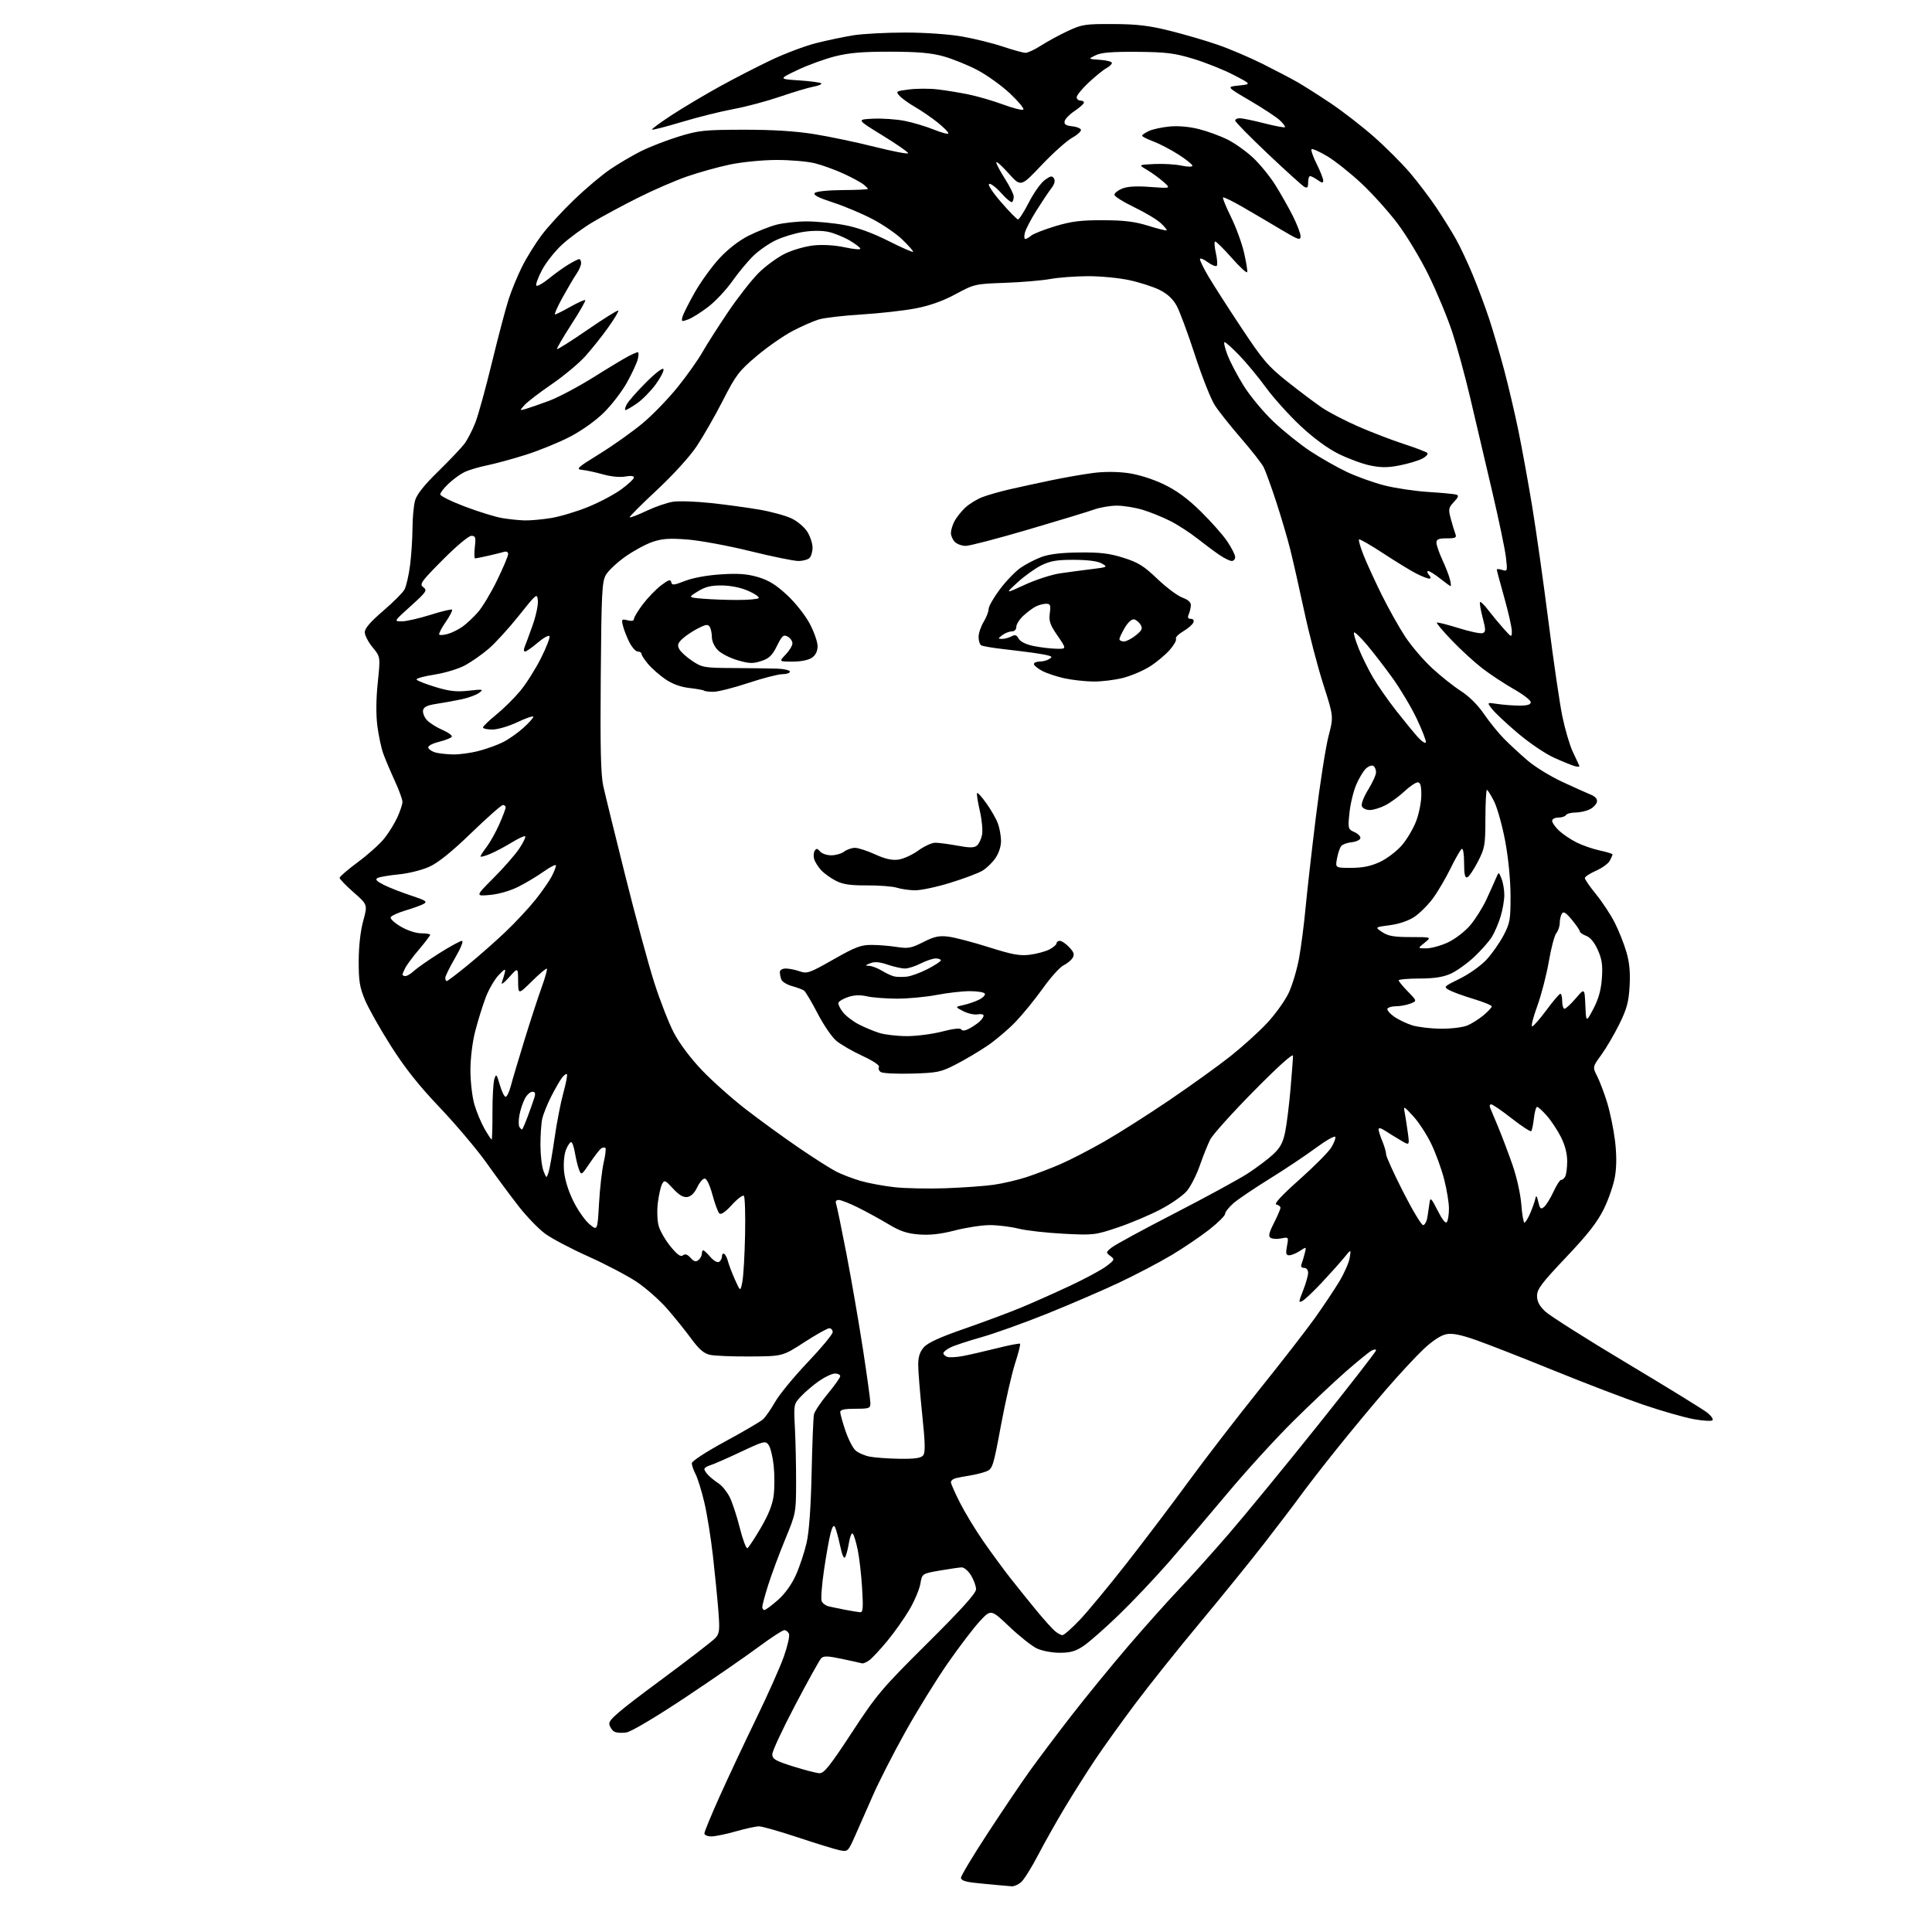 <?xml version="1.0" encoding="UTF-8" standalone="no"?>
<svg 
  version="1.1" 
  xmlns="http://www.w3.org/2000/svg" 
  xmlns:xlink="http://www.w3.org/1999/xlink" 
  xmlns:svg="http://www.w3.org/2000/svg"
  xmlns:rdf="http://www.w3.org/1999/02/22-rdf-syntax-ns#"
  xmlns:cc="http://creativecommons.org/ns#"
  xmlns:dc="http://purl.org/dc/elements/1.1/"
  viewBox="0 0 768 768"
  width="768"
  height="768"
>
<style>svg {background-color: white; }</style>"
<path stroke="none" fill="black" fill-rule="evenodd" d="M402.14,749.83C401.24,749.74 398.70,749.52 396.50,749.34C394.30,749.16 390.14,748.75 387.25,748.43C383.65,748.04 382.00,747.41 382.00,746.44C382.00,745.65 386.78,737.70 392.62,728.76C398.46,719.82 405.98,708.67 409.33,704.00C412.68,699.33 420.13,689.42 425.89,682.00C431.65,674.58 441.76,662.20 448.36,654.50C454.96,646.80 464.00,636.67 468.45,632.00C472.91,627.33 481.94,617.27 488.53,609.65C495.11,602.03 510.96,582.71 523.75,566.72C536.54,550.73 547.00,537.26 547.00,536.79C547.00,536.31 546.19,536.36 545.21,536.89C544.22,537.42 539.61,541.18 534.96,545.24C530.31,549.31 520.85,558.23 513.95,565.07C507.05,571.91 495.38,584.70 488.02,593.50C480.66,602.30 470.11,614.67 464.59,621.00C459.06,627.33 450.11,636.77 444.69,642.00C439.27,647.23 433.01,652.74 430.77,654.25C427.56,656.42 425.54,657.00 421.25,657.00C418.16,657.00 414.23,656.25 412.17,655.28C410.17,654.33 405.25,650.43 401.23,646.62C393.93,639.68 393.93,639.68 389.50,644.44C387.07,647.06 381.34,654.56 376.79,661.10C372.23,667.65 364.61,679.99 359.85,688.52C355.10,697.05 349.30,708.41 346.97,713.76C344.64,719.12 341.45,726.35 339.89,729.83C337.09,736.09 337.01,736.16 333.77,735.50C331.97,735.13 324.52,732.84 317.22,730.41C309.91,727.99 302.94,726.00 301.72,726.00C300.49,726.00 296.35,726.90 292.50,728.00C288.65,729.10 284.27,730.00 282.75,730.00C281.24,730.00 280.00,729.47 280.00,728.81C280.00,728.16 282.74,721.52 286.09,714.06C289.44,706.60 295.94,692.77 300.53,683.32C305.13,673.87 310.09,662.75 311.56,658.60C313.03,654.45 313.97,650.37 313.65,649.53C313.33,648.69 312.49,648.00 311.78,648.01C311.08,648.01 306.45,651.03 301.50,654.70C296.55,658.38 283.52,667.38 272.54,674.69C261.00,682.38 251.12,688.26 249.13,688.64C247.23,688.99 244.96,688.84 244.09,688.29C243.21,687.74 242.36,686.38 242.20,685.27C241.96,683.66 246.10,680.13 262.20,668.22C273.38,659.95 283.35,652.27 284.38,651.13C286.02,649.32 286.16,648.04 285.56,640.29C285.18,635.45 284.21,625.65 283.40,618.50C282.60,611.35 281.06,601.78 279.98,597.23C278.91,592.67 277.34,587.63 276.51,586.02C275.68,584.42 275.00,582.45 275.00,581.66C275.00,580.83 280.68,577.13 288.25,573.02C295.54,569.07 302.30,565.11 303.28,564.23C304.26,563.35 306.45,560.22 308.14,557.26C309.82,554.31 315.66,547.21 321.10,541.49C326.55,535.77 331.00,530.39 331.00,529.54C331.00,528.69 330.39,528.00 329.65,528.00C328.91,528.00 324.43,530.51 319.70,533.57C311.10,539.14 311.10,539.14 298.30,539.22C291.26,539.27 284.02,538.97 282.22,538.57C279.79,538.02 277.86,536.35 274.79,532.16C272.51,529.05 268.19,523.68 265.19,520.24C262.19,516.80 256.71,511.97 253.02,509.51C249.32,507.06 240.72,502.54 233.90,499.48C227.08,496.43 219.37,492.36 216.76,490.46C214.15,488.55 209.43,483.68 206.26,479.63C203.09,475.58 197.35,467.83 193.50,462.41C189.65,456.98 181.24,447.02 174.82,440.27C166.44,431.46 160.95,424.54 155.37,415.75C151.09,409.01 146.46,400.80 145.08,397.50C142.98,392.49 142.57,389.93 142.59,382.00C142.61,376.09 143.29,370.06 144.39,366.06C146.15,359.62 146.15,359.62 140.58,354.73C137.51,352.04 135.00,349.44 135.00,348.96C135.00,348.47 138.29,345.65 142.31,342.67C146.33,339.70 151.06,335.45 152.81,333.23C154.57,331.02 156.90,327.25 157.98,324.85C159.07,322.46 159.97,319.72 159.98,318.78C159.99,317.83 158.60,314.00 156.88,310.28C155.17,306.55 153.12,301.70 152.33,299.50C151.54,297.30 150.49,292.35 150.00,288.50C149.43,284.05 149.49,277.79 150.17,271.30C151.23,261.11 151.23,261.11 148.12,257.33C146.40,255.25 145.00,252.54 145.00,251.32C145.00,249.79 147.28,247.14 152.25,242.89C156.24,239.48 160.07,235.64 160.78,234.36C161.48,233.07 162.48,228.76 163.00,224.76C163.51,220.77 163.95,214.12 163.97,210.00C163.99,205.88 164.45,200.91 165.00,198.96C165.66,196.55 168.59,192.86 174.12,187.46C178.60,183.08 183.29,178.15 184.55,176.50C185.80,174.85 187.79,171.03 188.96,168.00C190.14,164.97 193.11,154.18 195.58,144.00C198.05,133.82 201.02,122.58 202.18,119.00C203.33,115.42 205.74,109.57 207.53,106.00C209.31,102.42 212.82,96.78 215.32,93.45C217.82,90.13 223.62,83.80 228.22,79.38C232.81,74.97 239.26,69.54 242.54,67.32C245.82,65.09 251.29,61.87 254.70,60.15C258.12,58.43 264.87,55.80 269.70,54.31C277.77,51.83 279.91,51.60 295.50,51.57C306.99,51.55 316.06,52.11 323.50,53.29C329.55,54.26 340.46,56.54 347.75,58.38C355.04,60.21 361.00,61.34 361.00,60.90C361.00,60.46 356.39,57.26 350.75,53.80C340.50,47.50 340.50,47.50 347.00,47.18C350.57,47.01 356.20,47.39 359.50,48.03C362.80,48.67 368.09,50.24 371.25,51.53C374.41,52.81 377.00,53.47 377.00,53.00C377.00,52.52 375.09,50.59 372.75,48.71C370.41,46.83 366.43,44.09 363.90,42.63C361.37,41.18 358.53,39.14 357.60,38.11C355.97,36.31 356.12,36.22 361.45,35.55C364.50,35.17 369.59,35.16 372.75,35.54C375.91,35.91 381.44,36.81 385.03,37.55C388.62,38.28 394.83,40.09 398.82,41.57C402.81,43.05 406.39,43.93 406.79,43.54C407.18,43.14 404.79,40.27 401.49,37.16C398.18,34.04 392.33,29.85 388.49,27.83C384.64,25.82 378.57,23.36 375.00,22.38C370.17,21.04 364.77,20.57 354.00,20.55C343.05,20.52 337.66,20.97 332.00,22.38C327.88,23.42 321.12,25.87 317.00,27.84C309.50,31.42 309.50,31.42 317.67,31.96C322.16,32.26 326.12,32.78 326.47,33.13C326.81,33.48 325.38,34.08 323.30,34.47C321.21,34.86 315.23,36.65 310.00,38.45C304.77,40.24 296.45,42.46 291.50,43.37C286.55,44.28 277.35,46.58 271.05,48.48C264.75,50.38 259.41,51.74 259.18,51.52C258.96,51.29 262.54,48.66 267.14,45.67C271.74,42.68 280.22,37.63 286.00,34.44C291.77,31.25 301.00,26.50 306.50,23.89C312.00,21.27 320.10,18.22 324.50,17.12C328.90,16.01 335.57,14.62 339.31,14.02C343.06,13.43 352.28,12.94 359.81,12.94C367.76,12.94 377.25,13.60 382.44,14.51C387.35,15.37 394.67,17.18 398.71,18.54C402.74,19.89 406.78,21.00 407.68,21.00C408.59,21.00 411.39,19.68 413.91,18.06C416.44,16.44 421.20,13.85 424.50,12.31C430.06,9.71 431.38,9.50 442.50,9.56C451.98,9.60 456.72,10.16 465.07,12.24C470.89,13.69 479.44,16.19 484.07,17.80C488.71,19.40 496.69,22.80 501.81,25.35C506.92,27.90 513.22,31.20 515.81,32.68C518.39,34.17 524.33,37.95 529.00,41.07C533.67,44.20 541.34,50.14 546.04,54.27C550.74,58.40 557.20,64.85 560.40,68.60C563.60,72.35 568.34,78.59 570.93,82.46C573.52,86.33 577.03,91.97 578.74,95.00C580.44,98.03 583.50,104.55 585.54,109.49C587.58,114.43 590.51,122.31 592.05,126.99C593.59,131.67 596.22,140.68 597.91,147.00C599.59,153.32 602.11,164.06 603.52,170.87C604.92,177.67 607.39,191.17 608.99,200.87C610.60,210.56 613.54,231.32 615.53,247.00C617.52,262.68 620.00,279.63 621.04,284.68C622.08,289.73 623.92,296.03 625.13,298.68C626.34,301.33 627.54,303.89 627.79,304.36C628.04,304.83 627.18,304.90 625.88,304.52C624.57,304.14 620.80,302.59 617.50,301.08C614.20,299.57 607.90,295.29 603.50,291.57C599.10,287.86 594.49,283.55 593.25,282.00C591.00,279.19 591.00,279.19 595.25,279.83C597.59,280.18 601.52,280.48 604.00,280.49C607.15,280.50 608.50,280.09 608.50,279.13C608.50,278.37 605.44,276.02 601.70,273.90C597.97,271.78 592.34,268.06 589.20,265.64C586.07,263.22 580.63,258.24 577.13,254.57C573.62,250.91 570.94,247.73 571.16,247.51C571.38,247.28 575.26,248.25 579.76,249.66C584.27,251.08 588.61,251.98 589.40,251.68C590.65,251.20 590.65,250.38 589.36,245.45C588.55,242.34 588.09,239.58 588.34,239.32C588.60,239.07 590.09,240.54 591.65,242.59C593.22,244.63 595.95,247.93 597.72,249.91C600.93,253.48 600.95,253.49 600.97,250.92C600.99,249.51 599.65,243.54 598.00,237.66C596.35,231.79 595.00,226.73 595.00,226.42C595.00,226.12 595.97,226.17 597.15,226.55C599.23,227.21 599.28,227.04 598.62,221.45C598.25,218.26 595.71,206.18 592.99,194.58C590.26,182.99 586.40,166.53 584.40,158.00C582.40,149.47 579.20,137.78 577.29,132.00C575.39,126.22 571.18,116.10 567.95,109.50C564.72,102.90 559.15,93.63 555.57,88.89C552.00,84.15 545.52,76.95 541.18,72.89C536.83,68.83 530.73,63.97 527.61,62.11C524.49,60.25 521.68,58.99 521.36,59.31C521.03,59.63 521.95,62.26 523.38,65.14C524.82,68.03 526.00,71.00 526.00,71.75C526.00,72.84 525.56,72.80 523.78,71.56C522.56,70.70 521.21,70.00 520.78,70.00C520.35,70.00 520.00,71.15 520.00,72.55C520.00,74.55 519.67,74.91 518.46,74.24C517.61,73.76 511.09,67.86 503.96,61.12C496.83,54.37 491.00,48.44 491.00,47.93C491.00,47.42 491.83,47.00 492.84,47.00C493.85,47.00 498.20,47.90 502.51,49.00C506.81,50.10 510.53,50.80 510.78,50.56C511.02,50.31 510.09,49.06 508.71,47.78C507.33,46.50 501.99,42.99 496.85,39.98C487.50,34.50 487.50,34.50 492.50,33.99C497.50,33.47 497.50,33.47 490.29,29.74C486.32,27.69 479.12,24.82 474.29,23.36C466.79,21.10 463.52,20.70 452.00,20.61C441.95,20.53 437.73,20.88 435.50,21.98C432.50,23.45 432.50,23.45 437.25,23.78C439.86,23.96 442.00,24.52 442.00,25.02C442.00,25.52 441.02,26.46 439.81,27.10C438.61,27.74 435.46,30.30 432.81,32.77C430.17,35.25 428.00,37.89 428.00,38.64C428.00,39.39 428.71,40.00 429.58,40.00C430.45,40.00 431.02,40.42 430.83,40.94C430.65,41.46 428.93,42.94 427.01,44.23C425.09,45.51 423.37,47.31 423.20,48.22C422.96,49.43 423.74,49.95 426.11,50.18C427.89,50.36 429.50,50.97 429.69,51.56C429.88,52.14 428.28,53.60 426.12,54.81C423.97,56.02 418.52,60.91 414.00,65.68C405.80,74.34 405.80,74.34 400.94,68.92C398.27,65.94 396.07,63.97 396.04,64.55C396.02,65.12 397.56,68.05 399.47,71.05C401.39,74.05 402.96,77.21 402.97,78.08C402.99,78.95 402.71,79.95 402.36,80.31C402.01,80.66 400.08,79.09 398.06,76.82C396.05,74.55 393.87,72.88 393.21,73.10C392.52,73.33 394.51,76.39 397.92,80.33C401.17,84.08 404.20,87.18 404.66,87.22C405.12,87.26 407.07,84.21 409.00,80.45C410.93,76.68 413.76,72.69 415.30,71.57C417.64,69.87 418.24,69.77 418.97,70.95C419.55,71.89 419.18,73.24 417.86,74.93C416.77,76.35 414.12,80.32 411.96,83.76C409.80,87.20 407.75,91.14 407.41,92.51C407.06,93.88 407.13,95.00 407.56,95.00C407.99,95.00 409.05,94.40 409.92,93.66C410.79,92.93 415.10,91.24 419.50,89.91C425.92,87.98 429.67,87.51 438.50,87.54C446.91,87.57 451.13,88.09 456.45,89.75C460.28,90.95 463.57,91.76 463.77,91.56C463.97,91.37 462.89,90.06 461.38,88.66C459.87,87.25 455.12,84.42 450.82,82.35C446.52,80.28 443.00,78.07 443.00,77.42C443.00,76.77 444.37,75.67 446.05,74.98C448.14,74.11 451.70,73.90 457.30,74.32C465.50,74.93 465.50,74.93 462.41,72.21C460.71,70.72 457.78,68.60 455.91,67.50C452.50,65.50 452.50,65.50 458.89,65.20C462.40,65.03 467.24,65.32 469.64,65.83C472.16,66.37 474.00,66.38 474.00,65.87C474.00,65.38 471.50,63.37 468.44,61.42C465.38,59.46 460.88,57.12 458.44,56.21C456.00,55.31 454.00,54.29 454.00,53.94C454.00,53.60 455.24,52.75 456.75,52.05C458.26,51.36 461.98,50.56 465.02,50.28C468.43,49.96 472.90,50.37 476.75,51.36C480.17,52.23 485.29,54.12 488.12,55.56C490.95,56.99 495.45,60.21 498.12,62.71C500.80,65.21 504.73,70.02 506.86,73.39C508.99,76.77 512.14,82.32 513.87,85.74C515.59,89.15 517.00,92.83 517.00,93.92C517.00,95.67 516.08,95.35 509.25,91.27C504.99,88.72 498.15,84.70 494.06,82.34C489.97,79.97 486.42,78.24 486.18,78.49C485.93,78.74 487.35,82.21 489.32,86.22C491.30,90.22 493.63,96.59 494.51,100.36C495.38,104.13 495.95,107.65 495.78,108.17C495.60,108.69 492.85,106.17 489.67,102.56C486.48,98.95 483.51,96.00 483.07,96.00C482.64,96.00 482.74,98.02 483.31,100.50C483.87,102.97 484.03,105.30 483.66,105.68C483.28,106.05 481.63,105.36 479.99,104.15C478.34,102.93 477.00,102.44 477.00,103.05C477.00,103.66 478.50,106.71 480.33,109.83C482.17,112.95 488.04,122.11 493.39,130.18C502.08,143.28 504.06,145.60 511.81,151.75C516.59,155.54 522.73,160.16 525.45,162.01C528.17,163.86 534.70,167.25 539.95,169.55C545.20,171.84 553.33,174.96 558.00,176.48C562.67,178.00 566.89,179.60 567.36,180.04C567.84,180.47 566.93,181.50 565.35,182.32C563.77,183.14 559.73,184.35 556.38,185.00C551.69,185.93 548.99,185.93 544.63,185.03C541.52,184.38 535.84,182.28 532.01,180.37C527.60,178.16 522.03,174.05 516.85,169.19C512.35,164.96 506.20,158.12 503.19,154.00C500.18,149.88 495.44,144.14 492.64,141.25C489.85,138.36 487.22,136.00 486.79,136.00C486.36,136.00 486.87,138.26 487.92,141.03C488.97,143.80 491.89,149.36 494.40,153.38C496.91,157.41 502.23,163.81 506.23,167.61C510.23,171.40 516.83,176.69 520.90,179.37C524.97,182.05 531.50,185.76 535.40,187.61C539.31,189.46 546.04,191.87 550.36,192.97C554.69,194.07 562.56,195.24 567.86,195.57C573.16,195.90 578.13,196.37 578.90,196.61C579.97,196.95 579.74,197.65 577.95,199.55C575.79,201.85 575.69,202.40 576.73,206.28C577.35,208.60 578.17,211.29 578.54,212.25C579.11,213.74 578.61,214.00 575.11,214.00C571.86,214.00 571.00,214.37 571.01,215.75C571.02,216.71 572.07,219.75 573.34,222.50C574.62,225.25 575.98,228.74 576.35,230.25C576.73,231.76 576.87,233.00 576.66,233.00C576.45,233.00 574.58,231.65 572.50,230.00C570.42,228.35 568.28,227.00 567.74,227.00C567.20,227.00 567.32,227.68 568.00,228.50C568.91,229.59 568.93,230.00 568.08,230.00C567.44,230.00 565.13,229.09 562.95,227.97C560.76,226.86 554.87,223.25 549.84,219.95C544.82,216.65 540.49,214.17 540.23,214.44C539.96,214.71 540.77,217.53 542.04,220.71C543.30,223.90 546.56,231.00 549.28,236.50C552.00,242.00 556.21,249.49 558.63,253.15C561.05,256.81 565.82,262.40 569.24,265.56C572.66,268.73 577.82,272.83 580.70,274.67C583.93,276.74 587.45,280.23 589.86,283.76C592.01,286.92 595.63,291.38 597.89,293.68C600.16,295.98 604.40,299.89 607.31,302.38C610.22,304.86 616.40,308.66 621.05,310.81C625.70,312.97 630.77,315.24 632.32,315.87C634.15,316.62 635.03,317.62 634.81,318.74C634.63,319.68 633.36,321.02 631.99,321.71C630.62,322.40 628.06,322.98 626.31,322.99C624.55,322.99 622.84,323.45 622.50,324.00C622.16,324.55 620.78,325.00 619.44,325.00C618.09,325.00 617.00,325.59 617.00,326.31C617.00,327.04 618.24,328.79 619.75,330.20C621.26,331.62 624.40,333.73 626.72,334.89C629.04,336.06 633.20,337.49 635.97,338.09C638.74,338.68 641.00,339.38 641.00,339.65C641.00,339.91 640.51,341.04 639.91,342.16C639.32,343.28 636.84,345.07 634.41,346.14C631.99,347.21 630.00,348.53 630.00,349.06C630.00,349.59 632.03,352.52 634.51,355.57C637.00,358.62 640.33,363.70 641.93,366.86C643.52,370.02 645.60,375.24 646.53,378.47C647.74,382.60 648.11,386.60 647.79,392.03C647.43,398.34 646.68,401.08 643.70,407.12C641.69,411.18 638.47,416.67 636.54,419.33C633.04,424.16 633.04,424.16 634.91,427.83C635.93,429.85 637.71,434.55 638.86,438.27C640.01,442.00 641.41,448.75 641.97,453.27C642.64,458.70 642.65,463.54 642.01,467.50C641.48,470.80 639.47,476.68 637.56,480.56C634.94,485.87 631.19,490.67 622.54,499.79C612.83,510.03 611.00,512.45 611.00,515.11C611.00,517.39 611.92,519.13 614.32,521.38C616.15,523.10 630.74,532.33 646.74,541.90C662.75,551.47 677.11,560.32 678.67,561.56C680.23,562.80 681.16,564.16 680.74,564.58C680.33,565.00 676.95,564.80 673.24,564.13C669.54,563.46 660.58,560.90 653.35,558.44C646.12,555.98 630.15,549.87 617.85,544.87C605.56,539.87 591.63,534.42 586.89,532.75C580.58,530.53 577.38,529.90 574.89,530.38C572.76,530.80 569.44,532.98 565.93,536.27C562.87,539.15 556.09,546.45 550.87,552.50C545.65,558.55 536.87,569.12 531.36,576.00C525.85,582.88 519.40,591.20 517.01,594.50C514.62,597.80 508.13,606.34 502.58,613.48C497.04,620.61 485.50,634.85 476.95,645.11C468.40,655.36 456.89,669.77 451.38,677.13C445.86,684.48 438.64,694.55 435.33,699.50C432.02,704.45 426.61,713.00 423.31,718.50C420.00,724.00 415.19,732.55 412.61,737.50C410.03,742.45 406.99,747.29 405.85,748.25C404.71,749.21 403.04,749.92 402.14,749.83zM325.73,704.88C327.55,704.98 329.91,702.02 338.60,688.75C348.56,673.54 350.49,671.26 368.62,653.24C382.33,639.62 388.00,633.33 388.00,631.74C387.99,630.51 387.10,628.04 386.01,626.25C384.92,624.46 383.24,623.03 382.26,623.06C381.29,623.10 377.36,623.67 373.52,624.33C366.55,625.54 366.55,625.54 365.86,629.57C365.48,631.78 363.53,636.40 361.53,639.82C359.52,643.24 355.57,648.84 352.74,652.27C349.91,655.70 346.67,659.17 345.54,659.99C344.42,660.81 343.11,661.36 342.64,661.20C342.16,661.05 338.59,660.26 334.70,659.44C328.97,658.23 327.39,658.19 326.41,659.22C325.74,659.93 321.10,668.29 316.10,677.80C311.09,687.32 307.00,696.11 307.00,697.33C307.00,699.25 308.16,699.93 315.25,702.17C319.79,703.60 324.50,704.82 325.73,704.88zM422.33,650.00C422.95,650.00 426.05,647.27 429.23,643.93C432.41,640.58 440.74,630.52 447.75,621.57C454.76,612.61 465.89,597.91 472.49,588.89C479.08,579.88 491.70,563.50 500.53,552.50C509.36,541.50 519.32,528.67 522.65,524.00C525.98,519.33 530.34,512.80 532.34,509.50C534.33,506.20 536.22,501.93 536.53,500.00C537.10,496.50 537.10,496.50 534.30,499.94C532.76,501.83 528.80,506.26 525.50,509.78C522.20,513.31 518.71,516.62 517.75,517.13C516.15,517.99 516.17,517.64 518.00,513.00C519.10,510.21 520.00,507.04 520.00,505.96C520.00,504.83 519.32,504.00 518.39,504.00C517.33,504.00 516.99,503.46 517.40,502.41C517.73,501.53 518.31,499.63 518.67,498.18C519.33,495.55 519.33,495.55 516.70,497.28C515.25,498.22 513.36,499.00 512.49,499.00C511.21,499.00 511.04,498.30 511.59,495.35C512.27,491.73 512.25,491.70 509.34,492.28C507.73,492.60 505.83,492.51 505.12,492.07C504.11,491.45 504.40,490.14 506.41,486.17C507.84,483.36 509.00,480.63 509.00,480.11C509.00,479.58 508.27,479.00 507.38,478.82C506.31,478.61 509.34,475.32 516.43,469.00C522.30,463.77 528.01,458.04 529.13,456.25C530.25,454.46 531.01,452.52 530.81,451.93C530.62,451.35 527.09,453.35 522.98,456.38C518.87,459.42 510.56,464.96 504.51,468.70C498.47,472.44 492.06,476.78 490.26,478.35C488.47,479.92 487.00,481.80 487.00,482.52C487.00,483.24 484.19,486.04 480.75,488.74C477.31,491.45 470.55,496.03 465.72,498.92C460.89,501.81 451.44,506.76 444.72,509.93C438.00,513.10 425.07,518.66 416.00,522.30C406.93,525.94 395.23,530.13 390.00,531.60C384.77,533.07 379.26,534.90 377.75,535.66C376.24,536.43 375.00,537.44 375.00,537.92C375.00,538.40 375.68,539.05 376.51,539.37C377.34,539.68 380.15,539.54 382.76,539.04C385.37,538.55 391.45,537.15 396.29,535.94C401.12,534.73 405.26,533.93 405.49,534.16C405.72,534.39 404.82,537.93 403.49,542.04C402.17,546.14 399.64,557.24 397.88,566.69C394.86,582.97 394.55,583.94 392.09,584.90C390.67,585.46 387.70,586.20 385.50,586.55C383.30,586.89 380.71,587.39 379.75,587.65C378.79,587.92 378.00,588.61 378.00,589.20C378.00,589.79 379.62,593.47 381.61,597.38C383.60,601.30 387.72,608.10 390.77,612.50C393.82,616.90 398.60,623.42 401.39,627.00C404.19,630.58 408.89,636.42 411.84,640.00C414.79,643.58 418.10,647.29 419.21,648.25C420.32,649.21 421.72,650.00 422.33,650.00zM341.90,640.89C343.05,640.98 343.19,639.26 342.70,631.25C342.37,625.89 341.58,619.02 340.94,616.00C340.31,612.98 339.43,610.12 339.00,609.65C338.56,609.19 337.89,610.76 337.49,613.15C337.10,615.54 336.43,618.14 336.00,618.93C335.49,619.86 334.78,618.30 333.95,614.43C333.25,611.17 332.35,607.84 331.93,607.04C331.42,606.03 330.87,606.80 330.15,609.54C329.58,611.72 328.41,618.30 327.55,624.16C326.69,630.02 326.27,635.53 326.61,636.42C326.94,637.30 328.18,638.25 329.36,638.54C330.54,638.82 333.52,639.44 336.00,639.92C338.48,640.39 341.13,640.83 341.90,640.89zM303.86,640.00C304.33,640.00 306.73,638.23 309.20,636.06C312.04,633.56 314.67,629.90 316.39,626.07C317.88,622.75 319.79,616.99 320.64,613.27C321.64,608.84 322.33,599.24 322.63,585.50C322.88,573.95 323.30,563.51 323.55,562.29C323.81,561.08 326.26,557.38 329.01,554.09C331.75,550.79 334.00,547.62 334.00,547.04C334.00,546.47 333.07,546.00 331.93,546.00C330.79,546.00 327.98,547.31 325.68,548.90C323.38,550.50 320.15,553.23 318.50,554.98C315.50,558.15 315.50,558.16 316.00,567.83C316.27,573.15 316.48,582.90 316.46,589.50C316.43,601.34 316.37,601.64 312.09,612.00C309.70,617.77 306.69,625.88 305.39,630.00C304.09,634.12 303.02,638.06 303.02,638.75C303.01,639.44 303.39,640.00 303.86,640.00zM297.13,615.42C297.63,615.11 300.02,611.46 302.46,607.30C305.52,602.07 307.10,598.07 307.56,594.36C307.93,591.41 307.92,586.11 307.55,582.59C307.17,579.07 306.26,575.37 305.53,574.37C304.28,572.66 303.67,572.81 294.35,577.20C288.93,579.76 283.49,582.14 282.25,582.49C281.01,582.85 280.00,583.52 280.00,584.00C280.00,584.47 280.74,585.60 281.64,586.50C282.54,587.40 284.37,588.85 285.70,589.72C287.03,590.59 288.97,592.99 290.02,595.04C291.07,597.09 292.90,602.64 294.08,607.37C295.27,612.10 296.64,615.72 297.13,615.42zM357.63,579.89C363.59,579.97 366.07,579.62 366.95,578.56C367.88,577.45 367.79,573.76 366.57,562.05C365.71,553.76 365.00,544.99 365.00,542.55C365.00,539.37 365.64,537.38 367.25,535.55C368.82,533.76 373.70,531.53 383.50,528.14C391.20,525.46 401.32,521.69 406.00,519.74C410.68,517.80 419.42,513.90 425.43,511.08C431.44,508.27 437.92,504.77 439.82,503.32C443.12,500.80 443.20,500.62 441.39,499.28C439.56,497.91 439.57,497.81 441.86,495.94C443.15,494.88 454.40,488.76 466.86,482.35C479.31,475.93 492.43,468.79 496.00,466.47C499.57,464.15 504.13,460.72 506.13,458.85C508.93,456.23 510.02,454.18 510.88,449.97C511.49,446.96 512.44,439.32 512.99,433.00C513.53,426.68 513.99,420.69 513.99,419.71C514.00,418.59 508.14,423.85 498.41,433.71C489.84,442.39 482.03,451.07 481.07,453.00C480.10,454.93 478.26,459.53 476.97,463.24C475.69,466.95 473.38,471.51 471.85,473.37C470.32,475.22 465.53,478.58 461.20,480.83C456.88,483.08 449.22,486.30 444.19,487.99C435.33,490.96 434.63,491.04 422.77,490.43C416.02,490.08 407.96,489.17 404.86,488.40C401.75,487.63 396.65,487.00 393.52,487.00C390.39,487.00 384.16,487.95 379.67,489.10C373.92,490.58 369.67,491.06 365.33,490.72C360.59,490.35 357.81,489.43 353.33,486.73C350.12,484.80 344.70,481.82 341.28,480.11C337.86,478.40 334.32,477.00 333.42,477.00C332.41,477.00 332.00,477.55 332.34,478.45C332.65,479.24 334.51,488.26 336.49,498.49C338.46,508.72 341.40,525.73 343.03,536.29C344.65,546.86 345.99,556.51 345.99,557.75C346.00,559.83 345.56,560.00 340.00,560.00C335.73,560.00 334.00,560.38 334.00,561.31C334.00,562.02 334.93,565.35 336.06,568.70C337.19,572.05 338.99,575.59 340.06,576.55C341.13,577.52 343.69,578.64 345.75,579.04C347.81,579.44 353.16,579.82 357.63,579.89zM295.10,509.50C295.53,507.30 296.02,498.89 296.18,490.82C296.34,482.75 296.13,475.79 295.70,475.37C295.27,474.94 293.12,476.55 290.93,478.96C288.27,481.87 286.60,483.00 285.93,482.33C285.38,481.78 284.15,478.45 283.20,474.92C282.17,471.08 280.93,468.50 280.13,468.50C279.39,468.50 278.04,470.07 277.14,472.00C276.08,474.24 274.67,475.62 273.20,475.83C271.59,476.05 269.91,475.06 267.54,472.48C264.46,469.11 264.09,468.96 263.19,470.65C262.65,471.67 261.89,475.01 261.51,478.08C261.12,481.17 261.26,485.29 261.82,487.30C262.37,489.31 264.50,492.99 266.54,495.49C269.24,498.78 270.60,499.75 271.48,499.02C272.34,498.31 273.23,498.60 274.50,500.00C275.88,501.52 276.62,501.73 277.65,500.87C278.39,500.26 279.00,499.14 279.00,498.38C279.00,497.62 279.25,497.00 279.55,497.00C279.85,497.00 281.13,498.20 282.38,499.66C283.70,501.19 285.17,502.01 285.84,501.60C286.48,501.21 287.00,500.21 287.00,499.38C287.00,498.56 287.40,498.13 287.89,498.43C288.38,498.73 289.05,500.07 289.38,501.40C289.72,502.73 290.96,505.99 292.15,508.66C294.32,513.50 294.32,513.50 295.10,509.50zM238.12,478.40C238.46,472.41 239.29,465.11 239.96,462.18C240.64,459.26 240.96,456.62 240.66,456.33C240.37,456.04 239.64,456.10 239.04,456.47C238.44,456.84 236.41,459.44 234.52,462.25C231.18,467.21 231.06,467.28 230.17,464.92C229.66,463.59 228.93,460.59 228.54,458.25C228.15,455.91 227.47,454.00 227.03,454.00C226.60,454.00 225.68,455.35 225.00,457.01C224.28,458.73 223.94,462.32 224.20,465.43C224.48,468.76 225.89,473.36 227.86,477.36C229.62,480.95 232.51,485.10 234.28,486.59C237.50,489.30 237.50,489.30 238.12,478.40zM565.70,487.00C566.37,487.00 567.15,485.54 567.43,483.75C567.72,481.96 568.10,479.38 568.28,478.00C568.55,475.85 569.01,476.31 571.50,481.23C573.41,485.01 574.67,486.55 575.19,485.73C575.62,485.06 575.98,482.66 575.98,480.41C575.99,478.16 575.13,472.93 574.07,468.79C573.02,464.65 570.67,458.23 568.86,454.52C567.05,450.81 563.84,445.91 561.72,443.64C557.88,439.50 557.88,439.50 558.43,442.50C558.74,444.15 559.29,447.73 559.66,450.44C560.32,455.39 560.32,455.39 556.83,453.32C554.90,452.19 552.13,450.48 550.66,449.52C549.01,448.43 548.00,448.20 548.00,448.92C548.00,449.55 548.67,451.68 549.50,453.65C550.33,455.63 551.00,457.97 551.00,458.86C551.00,459.75 554.04,466.44 557.75,473.74C561.46,481.03 565.04,487.00 565.70,487.00zM605.99,486.00C606.38,486.00 607.42,484.31 608.30,482.25C609.18,480.19 610.09,477.60 610.32,476.50C610.64,474.96 610.91,475.26 611.50,477.77C612.15,480.55 612.48,480.85 613.79,479.77C614.63,479.07 616.32,476.34 617.55,473.70C618.77,471.06 620.11,468.96 620.53,469.03C620.94,469.11 621.66,468.57 622.12,467.84C622.59,467.10 622.98,464.35 622.98,461.72C622.99,458.57 622.14,455.24 620.50,452.00C619.13,449.29 616.61,445.48 614.90,443.54C613.19,441.59 611.45,440.00 611.03,440.00C610.60,440.00 610.03,442.05 609.75,444.55C609.47,447.05 608.98,449.35 608.68,449.65C608.37,449.96 604.90,447.69 600.96,444.61C597.02,441.52 593.34,439.00 592.79,439.00C592.24,439.00 592.02,439.56 592.31,440.25C592.60,440.94 594.06,444.43 595.55,448.00C597.03,451.57 599.59,458.32 601.22,463.00C602.91,467.84 604.42,474.62 604.74,478.75C605.04,482.74 605.61,486.00 605.99,486.00zM376.00,472.34C382.88,472.09 391.43,471.48 395.00,470.97C398.57,470.47 404.43,469.10 408.00,467.94C411.57,466.77 417.65,464.45 421.50,462.79C425.35,461.12 433.23,457.05 439.00,453.75C444.77,450.45 456.48,443.01 465.00,437.22C473.52,431.43 484.38,423.62 489.12,419.86C493.87,416.10 500.42,410.17 503.67,406.69C506.93,403.21 510.79,397.83 512.25,394.75C513.71,391.66 515.59,385.39 516.41,380.82C517.24,376.24 518.39,367.32 518.97,361.00C519.56,354.68 521.39,338.48 523.05,325.00C524.71,311.52 526.98,296.98 528.10,292.68C530.14,284.85 530.14,284.85 526.07,272.18C523.83,265.20 520.40,252.08 518.46,243.02C516.52,233.96 514.02,222.93 512.92,218.52C511.82,214.11 509.30,205.55 507.32,199.50C505.34,193.45 503.10,187.27 502.34,185.76C501.58,184.25 497.54,179.08 493.36,174.26C489.18,169.44 484.48,163.53 482.92,161.11C481.35,158.70 477.79,149.70 475.00,141.11C472.21,132.53 468.93,123.70 467.72,121.50C466.22,118.80 464.02,116.77 460.94,115.24C458.43,113.99 453.03,112.25 448.94,111.37C444.85,110.48 437.45,109.77 432.50,109.79C427.55,109.80 420.79,110.30 417.48,110.91C414.17,111.51 406.06,112.20 399.44,112.43C387.64,112.85 387.29,112.93 379.89,116.92C374.77,119.68 369.65,121.50 363.93,122.60C359.29,123.49 349.65,124.57 342.50,125.00C335.35,125.44 327.70,126.33 325.50,126.99C323.30,127.65 318.57,129.73 315.00,131.61C311.43,133.48 305.03,137.95 300.78,141.53C293.75,147.46 292.54,149.05 287.35,159.21C284.21,165.35 279.51,173.55 276.91,177.44C274.15,181.56 267.55,188.81 261.05,194.87C254.92,200.58 250.09,205.42 250.31,205.65C250.53,205.87 253.56,204.70 257.04,203.06C260.52,201.41 265.26,199.78 267.58,199.44C269.91,199.09 276.69,199.33 282.65,199.97C288.62,200.61 297.32,201.80 302.00,202.61C306.68,203.42 312.40,205.00 314.71,206.11C317.03,207.23 319.84,209.63 320.96,211.44C322.08,213.25 323.00,216.06 323.00,217.67C323.00,219.28 322.46,221.14 321.80,221.80C321.14,222.46 319.14,223.00 317.35,223.00C315.57,223.00 306.97,221.24 298.24,219.09C289.52,216.94 278.30,214.86 273.31,214.47C266.09,213.91 263.24,214.10 259.37,215.42C256.69,216.33 251.82,218.97 248.55,221.29C245.28,223.61 241.82,226.86 240.86,228.51C239.30,231.18 239.08,235.46 238.81,269.00C238.57,297.39 238.82,307.96 239.82,312.50C240.55,315.80 244.47,331.77 248.53,348.00C252.58,364.23 257.77,383.35 260.05,390.50C262.33,397.65 265.84,406.65 267.84,410.50C270.05,414.73 274.45,420.61 278.99,425.38C283.12,429.71 291.00,436.73 296.50,440.98C302.00,445.24 311.45,452.10 317.50,456.23C323.55,460.37 330.31,464.66 332.53,465.78C334.75,466.90 339.08,468.55 342.16,469.45C345.24,470.34 351.31,471.46 355.63,471.94C359.96,472.41 369.12,472.59 376.00,472.34zM218.06,466.00C218.51,464.62 219.58,458.54 220.44,452.47C221.30,446.40 222.87,438.31 223.93,434.48C224.99,430.66 225.63,427.30 225.35,427.02C225.07,426.73 224.16,427.40 223.34,428.50C222.51,429.60 220.58,432.98 219.04,436.00C217.51,439.02 215.92,443.00 215.53,444.83C215.13,446.67 214.82,451.39 214.83,455.33C214.85,459.28 215.40,463.85 216.05,465.50C217.24,468.50 217.24,468.50 218.06,466.00zM195.44,453.00C195.63,453.00 195.78,448.14 195.76,442.21C195.74,436.28 196.08,430.32 196.51,428.96C197.23,426.71 197.41,426.91 198.68,431.25C199.44,433.86 200.48,436.00 200.99,436.00C201.50,436.00 202.42,434.09 203.04,431.75C203.65,429.41 206.09,421.20 208.46,413.50C210.83,405.80 213.91,396.35 215.31,392.50C216.70,388.65 217.64,385.31 217.39,385.06C217.15,384.82 214.49,387.05 211.48,390.02C206.00,395.43 206.00,395.43 205.96,389.97C205.92,384.50 205.92,384.50 202.36,388.50C200.31,390.80 199.10,391.65 199.51,390.50C199.90,389.40 200.44,387.60 200.70,386.50C201.07,384.92 200.54,385.16 198.20,387.64C196.56,389.37 194.23,393.42 193.02,396.64C191.81,399.86 189.96,405.83 188.91,409.91C187.79,414.24 187.00,420.71 187.00,425.48C187.00,429.98 187.71,436.07 188.59,439.07C189.46,442.06 191.28,446.41 192.63,448.75C193.98,451.09 195.24,453.00 195.44,453.00zM207.49,449.00C207.69,449.00 208.73,446.64 209.80,443.75C210.87,440.86 212.06,437.49 212.44,436.25C212.95,434.59 212.73,434.00 211.59,434.00C210.75,434.00 209.40,435.25 208.61,436.78C207.82,438.32 206.86,441.21 206.49,443.22C206.11,445.23 206.10,447.35 206.46,447.94C206.82,448.52 207.28,449.00 207.49,449.00zM362.50,426.77C356.45,426.94 350.88,426.67 350.12,426.15C349.36,425.64 349.04,424.74 349.40,424.16C349.80,423.52 347.12,421.72 342.78,419.71C338.78,417.85 334.09,415.14 332.37,413.67C330.64,412.21 327.31,407.30 324.96,402.76C322.61,398.22 320.19,394.16 319.59,393.75C318.99,393.34 316.86,392.54 314.85,391.99C312.85,391.43 310.93,390.27 310.60,389.41C310.27,388.54 310.00,387.20 310.00,386.42C310.00,385.60 310.99,385.00 312.35,385.00C313.64,385.00 316.13,385.50 317.88,386.11C320.84,387.14 321.79,386.80 331.28,381.41C340.02,376.44 342.22,375.60 346.50,375.62C349.25,375.63 353.77,376.00 356.55,376.44C360.99,377.13 362.27,376.90 367.00,374.50C371.36,372.29 373.26,371.87 376.95,372.32C379.45,372.62 386.68,374.51 393.00,376.51C402.40,379.49 405.39,380.04 409.41,379.52C412.10,379.17 415.59,378.23 417.16,377.42C418.72,376.61 420.00,375.51 420.00,374.97C420.00,374.44 420.60,374.00 421.33,374.00C422.05,374.00 423.73,375.15 425.04,376.54C426.92,378.54 427.20,379.46 426.37,380.79C425.79,381.73 424.15,383.07 422.73,383.77C421.30,384.47 417.66,388.52 414.63,392.77C411.61,397.02 406.74,403.01 403.82,406.08C400.89,409.15 395.75,413.52 392.38,415.78C389.01,418.05 383.39,421.37 379.88,423.17C374.00,426.19 372.64,426.47 362.50,426.77zM360.50,411.88C364.35,411.88 370.65,411.06 374.50,410.06C378.94,408.90 381.73,408.59 382.12,409.22C382.52,409.85 383.60,409.76 385.12,408.97C386.43,408.30 388.29,407.06 389.25,406.22C390.21,405.38 391.00,404.26 391.00,403.73C391.00,403.20 389.93,402.97 388.62,403.22C387.31,403.47 384.75,402.90 382.92,401.96C379.61,400.25 379.61,400.25 383.05,399.50C384.95,399.09 387.75,398.12 389.28,397.34C390.81,396.55 391.80,395.48 391.47,394.96C391.15,394.43 388.47,394.00 385.53,394.00C382.58,394.00 376.65,394.67 372.34,395.50C368.03,396.32 360.90,396.99 356.50,396.98C352.10,396.96 346.75,396.55 344.61,396.05C341.99,395.44 339.56,395.53 337.18,396.32C335.24,396.97 333.49,397.99 333.30,398.58C333.11,399.18 333.90,400.88 335.07,402.36C336.23,403.84 339.06,406.02 341.34,407.19C343.63,408.37 347.30,409.90 349.50,410.60C351.70,411.30 356.65,411.87 360.50,411.88zM572.78,408.93C576.79,408.97 581.51,408.39 583.28,407.65C585.05,406.91 587.96,405.07 589.75,403.56C591.54,402.06 593.00,400.48 593.00,400.06C593.00,399.64 589.74,398.31 585.75,397.10C581.76,395.90 577.42,394.32 576.10,393.59C573.75,392.30 573.84,392.20 580.35,389.00C584.03,387.19 588.75,383.82 590.94,381.45C593.10,379.10 596.14,374.78 597.68,371.84C600.25,366.96 600.48,365.60 600.46,356.00C600.44,349.69 599.59,341.05 598.34,334.36C597.19,328.23 595.21,321.14 593.95,318.61C592.68,316.07 591.39,314.00 591.07,314.00C590.76,314.01 590.49,319.12 590.47,325.38C590.45,336.00 590.25,337.13 587.47,342.55C585.84,345.73 583.94,348.53 583.25,348.75C582.34,349.05 582.00,347.49 582.00,343.02C582.00,339.44 581.61,337.12 581.06,337.46C580.54,337.78 578.52,341.30 576.58,345.27C574.63,349.25 571.45,354.63 569.52,357.24C567.58,359.84 564.28,363.11 562.18,364.50C559.84,366.05 556.07,367.32 552.43,367.79C546.50,368.56 546.50,368.56 549.46,370.53C551.81,372.10 554.12,372.50 560.76,372.50C569.11,372.50 569.11,372.50 566.31,374.75C563.50,376.99 563.50,376.99 567.00,376.99C568.92,376.98 572.78,375.92 575.56,374.63C578.36,373.32 582.28,370.32 584.37,367.89C586.44,365.47 589.38,360.80 590.90,357.50C592.42,354.20 594.14,350.38 594.72,349.00C595.78,346.50 595.78,346.50 596.89,349.32C597.50,350.86 598.00,353.79 597.99,355.82C597.98,357.84 597.32,361.69 596.50,364.36C595.69,367.03 594.13,370.68 593.02,372.46C591.92,374.25 588.75,377.83 585.99,380.41C583.23,383.00 579.06,385.98 576.73,387.04C573.67,388.42 570.21,388.96 564.25,388.98C559.71,388.99 556.00,389.32 556.00,389.71C556.00,390.10 557.65,392.10 559.67,394.17C563.33,397.92 563.33,397.92 560.60,398.96C559.10,399.53 556.58,400.00 554.99,400.00C553.41,400.00 551.86,400.42 551.55,400.92C551.23,401.43 552.37,402.84 554.08,404.06C555.78,405.27 559.05,406.85 561.34,407.57C563.63,408.28 568.78,408.90 572.78,408.93zM609.05,408.00C609.54,408.00 612.10,405.09 614.73,401.54C617.35,397.99 619.84,395.06 620.25,395.04C620.66,395.02 621.00,396.35 621.00,398.00C621.00,399.65 621.41,401.00 621.92,401.00C622.43,401.00 624.43,399.14 626.37,396.88C629.90,392.75 629.90,392.75 630.20,399.63C630.50,406.50 630.50,406.50 633.40,401.00C635.45,397.11 636.43,393.58 636.77,388.92C637.15,383.71 636.81,381.37 635.18,377.67C633.84,374.66 632.20,372.65 630.55,372.02C629.15,371.49 628.00,370.69 628.00,370.25C628.00,369.81 626.59,367.74 624.86,365.65C622.50,362.78 621.51,362.17 620.87,363.17C620.41,363.90 620.02,365.59 620.02,366.92C620.01,368.25 619.40,370.05 618.67,370.92C617.94,371.79 616.59,376.87 615.68,382.21C614.76,387.54 612.69,395.53 611.08,399.96C609.46,404.38 608.55,408.00 609.05,408.00zM177.58,390.00C177.90,390.00 181.61,387.19 185.82,383.75C190.04,380.31 196.78,374.38 200.81,370.56C204.83,366.75 210.28,360.90 212.93,357.56C215.57,354.23 218.46,350.06 219.36,348.30C220.26,346.54 221.00,344.63 221.00,344.05C221.00,343.47 218.86,344.52 216.25,346.38C213.64,348.24 209.05,350.99 206.06,352.49C202.85,354.11 198.24,355.44 194.78,355.75C188.94,356.28 188.94,356.28 196.31,348.89C200.36,344.83 204.94,339.58 206.48,337.23C208.03,334.88 209.06,332.73 208.77,332.44C208.49,332.16 206.06,333.28 203.38,334.93C200.70,336.58 196.81,338.63 194.75,339.48C192.69,340.33 191.00,340.77 191.00,340.45C191.00,340.13 192.11,338.41 193.47,336.63C194.82,334.85 197.07,330.82 198.47,327.67C199.86,324.52 201.00,321.51 201.00,320.97C201.00,320.44 200.51,320.00 199.92,320.00C199.32,320.00 193.68,324.98 187.38,331.07C179.66,338.54 174.23,342.92 170.72,344.52C167.81,345.85 162.40,347.21 158.50,347.58C154.65,347.96 150.86,348.60 150.07,349.02C149.03,349.57 149.70,350.31 152.57,351.75C154.73,352.84 159.60,354.74 163.39,355.99C169.19,357.90 170.00,358.42 168.44,359.29C167.43,359.86 164.13,361.06 161.12,361.95C158.11,362.85 155.48,364.07 155.28,364.67C155.08,365.27 156.93,366.94 159.38,368.38C161.95,369.88 165.38,371.00 167.43,371.00C169.39,371.00 171.00,371.27 171.00,371.59C171.00,371.92 169.04,374.50 166.64,377.34C164.24,380.18 161.76,383.48 161.14,384.68C160.51,385.89 160.00,387.12 160.00,387.43C160.00,387.75 160.53,388.00 161.19,388.00C161.84,388.00 163.35,387.08 164.55,385.95C165.75,384.83 170.26,381.68 174.57,378.95C178.89,376.23 182.97,374.00 183.64,374.00C184.34,374.00 183.18,376.89 180.94,380.73C178.77,384.44 177.00,388.04 177.00,388.73C177.00,389.43 177.26,390.00 177.58,390.00zM360.50,388.23C362.15,388.05 365.86,386.69 368.75,385.20C371.63,383.72 373.99,382.16 374.00,381.75C374.00,381.34 373.08,381.00 371.96,381.00C370.84,381.00 368.16,381.90 366.00,383.00C363.84,384.10 361.02,385.00 359.72,385.00C358.42,385.00 355.33,384.31 352.86,383.47C349.63,382.37 347.67,382.21 345.93,382.90C343.82,383.75 343.76,383.88 345.50,383.94C346.60,383.98 348.90,384.86 350.61,385.90C352.32,386.95 354.57,387.97 355.61,388.18C356.65,388.38 358.85,388.41 360.50,388.23zM363.63,353.91C361.36,353.87 358.15,353.40 356.50,352.88C354.85,352.35 349.55,351.94 344.72,351.96C337.98,352.00 335.06,351.56 332.22,350.10C330.17,349.05 327.54,347.14 326.36,345.85C325.19,344.56 323.96,342.60 323.64,341.50C323.31,340.40 323.41,338.92 323.86,338.20C324.51,337.17 324.94,337.22 325.96,338.45C326.67,339.30 328.68,340.00 330.43,340.00C332.18,340.00 334.49,339.34 335.56,338.53C336.63,337.72 338.54,337.05 339.81,337.03C341.09,337.01 344.68,338.17 347.81,339.60C351.82,341.43 354.55,342.06 357.09,341.71C359.08,341.45 362.63,339.83 365.00,338.12C367.36,336.40 370.42,335.00 371.78,335.00C373.15,335.00 377.11,335.52 380.59,336.16C385.43,337.06 387.23,337.05 388.33,336.14C389.12,335.49 390.04,333.57 390.38,331.87C390.72,330.17 390.31,325.84 389.48,322.24C388.64,318.65 388.17,315.50 388.42,315.24C388.68,314.99 390.37,316.88 392.19,319.46C394.01,322.03 396.03,325.56 396.67,327.32C397.32,329.07 397.88,332.12 397.92,334.10C397.97,336.29 397.11,339.02 395.75,341.05C394.51,342.89 392.12,345.19 390.44,346.17C388.77,347.15 382.97,349.32 377.57,350.98C372.17,352.64 365.90,353.96 363.63,353.91zM537.14,344.99C541.70,344.98 544.93,344.32 548.56,342.63C551.34,341.33 555.27,338.33 557.30,335.97C559.33,333.60 561.89,329.24 562.99,326.29C564.10,323.34 565.00,318.69 565.00,315.96C565.00,312.30 564.62,311.00 563.56,311.00C562.76,311.00 560.40,312.60 558.31,314.56C556.21,316.52 552.83,318.99 550.79,320.06C548.75,321.13 545.92,322.00 544.51,322.00C543.09,322.00 541.67,321.31 541.35,320.46C541.02,319.60 542.14,316.68 543.88,313.89C545.59,311.13 547.00,308.02 547.00,306.99C547.00,305.96 546.52,304.82 545.94,304.46C545.35,304.10 544.04,304.56 543.03,305.47C542.01,306.39 540.26,309.28 539.14,311.90C538.01,314.52 536.79,319.57 536.43,323.12C535.78,329.43 535.83,329.60 538.46,330.80C539.94,331.48 540.97,332.58 540.75,333.26C540.53,333.94 538.95,334.64 537.25,334.81C535.54,334.98 533.71,335.65 533.16,336.31C532.62,336.96 531.86,339.19 531.48,341.25C530.78,345.00 530.78,345.00 537.14,344.99zM180.04,299.90C182.54,299.96 187.16,299.33 190.32,298.50C193.48,297.68 197.87,296.09 200.08,294.96C202.28,293.84 205.87,291.31 208.05,289.34C210.22,287.38 212.00,285.39 212.00,284.93C212.00,284.46 209.19,285.42 205.75,287.04C202.29,288.68 197.83,290.00 195.75,290.00C193.69,290.00 192.00,289.63 192.00,289.18C192.00,288.72 194.36,286.44 197.25,284.10C200.14,281.75 204.43,277.51 206.79,274.67C209.15,271.83 212.86,265.97 215.03,261.65C217.21,257.33 218.73,253.38 218.42,252.88C218.11,252.38 216.01,253.55 213.75,255.48C211.49,257.42 209.22,259.00 208.71,259.00C208.20,259.00 208.12,258.21 208.52,257.25C208.92,256.29 210.35,252.43 211.68,248.68C213.02,244.93 213.98,240.46 213.81,238.76C213.51,235.72 213.33,235.86 206.24,244.76C202.24,249.77 196.85,255.68 194.25,257.90C191.66,260.12 187.45,263.07 184.89,264.46C182.31,265.87 176.90,267.51 172.67,268.17C168.51,268.81 165.32,269.71 165.60,270.16C165.87,270.61 169.26,271.93 173.13,273.11C178.68,274.79 181.45,275.10 186.33,274.56C191.99,273.93 192.33,274.00 190.50,275.39C189.40,276.23 186.25,277.39 183.50,277.98C180.75,278.56 176.25,279.38 173.51,279.79C169.86,280.34 168.43,281.03 168.17,282.35C167.98,283.34 168.65,285.07 169.66,286.20C170.67,287.33 173.44,289.10 175.81,290.12C178.19,291.15 179.88,292.38 179.58,292.87C179.28,293.36 176.97,294.27 174.44,294.91C171.71,295.60 170.01,296.54 170.25,297.26C170.47,297.91 171.74,298.75 173.07,299.12C174.41,299.50 177.54,299.85 180.04,299.90zM566.80,295.09C566.99,294.54 565.37,290.36 563.22,285.79C561.06,281.23 556.70,273.90 553.53,269.50C550.36,265.10 545.74,259.12 543.27,256.20C540.79,253.29 538.53,251.13 538.25,251.42C537.97,251.70 538.79,254.53 540.07,257.71C541.35,260.90 543.90,266.08 545.74,269.23C547.57,272.38 551.82,278.46 555.17,282.73C558.53,287.00 562.44,291.76 563.87,293.30C565.30,294.84 566.62,295.65 566.80,295.09zM283.60,275.00C281.80,275.00 280.13,274.80 279.89,274.55C279.64,274.31 277.02,273.83 274.06,273.49C270.50,273.08 267.25,271.89 264.45,269.97C262.13,268.37 259.05,265.66 257.62,263.95C256.18,262.25 255.00,260.43 255.00,259.92C255.00,259.42 254.33,259.00 253.52,259.00C252.71,259.00 251.20,257.31 250.16,255.25C249.13,253.19 247.98,250.25 247.62,248.72C247.00,246.15 247.13,245.99 249.47,246.58C251.10,246.99 252.00,246.80 252.00,246.05C252.00,245.41 253.60,242.77 255.55,240.19C257.50,237.61 260.76,234.24 262.80,232.69C265.74,230.46 266.57,230.19 266.82,231.41C267.09,232.74 267.82,232.67 272.32,230.92C275.41,229.71 281.14,228.66 286.53,228.32C293.36,227.87 296.95,228.13 301.24,229.38C305.48,230.62 308.41,232.41 312.80,236.47C316.11,239.54 320.06,244.51 321.84,247.85C323.58,251.11 325.00,255.15 325.00,256.83C325.00,258.85 324.25,260.41 322.78,261.44C321.42,262.39 318.42,263.00 315.09,263.00C309.63,263.00 309.63,263.00 312.31,260.20C313.79,258.65 315.00,256.64 315.00,255.73C315.00,254.82 314.14,253.61 313.10,253.05C311.45,252.17 310.88,252.66 308.85,256.77C306.96,260.58 305.74,261.75 302.59,262.78C299.30,263.85 297.83,263.80 293.24,262.47C290.24,261.60 286.71,259.81 285.40,258.49C284.02,257.12 282.99,254.90 282.98,253.30C282.98,251.76 282.59,249.90 282.12,249.16C281.43,248.07 280.54,248.20 277.39,249.82C275.25,250.92 272.48,252.79 271.24,253.96C269.42,255.68 269.19,256.48 270.03,258.06C270.61,259.14 272.95,261.26 275.22,262.76C279.16,265.37 279.95,265.50 291.93,265.56C298.84,265.60 306.64,265.71 309.25,265.81C311.86,265.92 314.00,266.45 314.00,267.00C314.00,267.55 312.65,268.00 311.00,268.00C309.35,268.00 303.25,269.57 297.43,271.50C291.62,273.43 285.39,275.00 283.60,275.00zM434.54,270.92C431.22,270.87 426.02,270.28 423.00,269.61C419.98,268.94 416.04,267.62 414.25,266.67C412.46,265.72 411.00,264.51 411.00,263.97C411.00,263.44 412.01,262.99 413.25,262.98C414.49,262.98 416.16,262.55 416.97,262.04C418.27,261.22 418.27,261.05 416.97,260.64C416.16,260.38 413.48,259.88 411.00,259.54C408.52,259.19 403.02,258.51 398.77,258.02C394.51,257.54 390.58,256.86 390.02,256.51C389.46,256.16 389.00,254.67 389.00,253.19C389.01,251.71 389.91,249.03 391.00,247.23C392.10,245.43 393.00,243.11 393.00,242.07C393.00,241.04 395.01,237.53 397.46,234.26C399.92,230.99 403.63,227.14 405.71,225.70C407.80,224.26 411.52,222.33 414.00,221.41C417.05,220.27 421.88,219.69 429.00,219.62C437.30,219.52 440.98,219.97 446.56,221.72C452.44,223.57 454.69,224.97 460.06,230.10C463.60,233.49 468.07,236.84 470.00,237.55C472.35,238.42 473.46,239.45 473.39,240.67C473.32,241.68 472.94,243.29 472.53,244.25C472.00,245.49 472.24,246.00 473.36,246.00C474.33,246.00 474.72,246.56 474.38,247.45C474.07,248.25 472.26,249.83 470.35,250.95C468.44,252.08 467.14,253.42 467.46,253.94C467.78,254.46 466.67,256.44 464.99,258.35C463.32,260.26 459.82,263.19 457.21,264.86C454.61,266.53 449.80,268.60 446.53,269.45C443.26,270.30 437.86,270.96 434.54,270.92zM419.77,257.88C424.03,258.00 424.03,258.00 420.42,252.75C417.40,248.37 416.89,246.88 417.31,243.75C417.74,240.52 417.54,240.00 415.84,240.00C414.76,240.00 412.89,240.50 411.68,241.12C410.48,241.74 408.26,243.40 406.75,244.81C405.24,246.22 404.00,248.19 404.00,249.19C404.00,250.27 403.27,251.00 402.19,251.00C401.20,251.00 399.51,251.66 398.44,252.47C396.62,253.84 396.62,253.94 398.32,253.97C399.31,253.99 400.98,253.54 402.02,252.99C403.51,252.19 404.13,252.38 404.93,253.87C405.56,255.04 407.79,256.16 410.72,256.77C413.35,257.32 417.42,257.82 419.77,257.88zM446.75,255.00C447.71,254.99 449.85,253.90 451.50,252.56C453.99,250.55 454.31,249.83 453.39,248.32C452.78,247.32 451.60,246.37 450.77,246.20C449.90,246.03 448.35,247.44 447.13,249.51C445.96,251.49 445.00,253.54 445.00,254.06C445.00,254.58 445.79,255.00 446.75,255.00zM178.07,251.98C179.68,251.52 182.29,250.22 183.88,249.09C185.47,247.96 188.22,245.38 190.00,243.35C191.77,241.33 195.20,235.62 197.61,230.66C200.03,225.70 202.00,221.02 202.00,220.26C202.00,219.40 201.33,219.07 200.25,219.40C199.29,219.69 196.47,220.38 194.00,220.94C191.53,221.50 189.22,221.96 188.87,221.98C188.53,221.99 188.47,219.97 188.75,217.50C189.20,213.57 189.02,213.00 187.36,213.00C186.29,213.00 181.33,217.16 175.98,222.55C167.29,231.31 166.65,232.22 168.29,233.44C169.93,234.66 169.52,235.28 163.30,240.89C156.53,247.00 156.53,247.00 159.71,247.00C161.46,247.00 166.56,245.84 171.04,244.43C175.52,243.01 179.41,242.08 179.69,242.36C179.97,242.63 178.82,244.86 177.14,247.30C175.45,249.75 174.32,251.99 174.61,252.28C174.91,252.58 176.46,252.44 178.07,251.98zM293.17,238.50C297.38,238.50 301.17,238.17 301.57,237.76C301.98,237.36 300.15,236.07 297.52,234.91C294.54,233.59 290.56,232.77 286.99,232.73C282.60,232.69 280.34,233.25 277.38,235.09C273.50,237.50 273.50,237.50 279.50,238.00C282.80,238.28 288.95,238.50 293.17,238.50zM407.39,232.45C411.72,230.45 418.02,228.41 421.39,227.91C424.75,227.42 430.43,226.66 434.00,226.23C440.28,225.46 440.41,225.39 438.00,224.00C436.39,223.08 432.49,222.56 427.00,222.54C420.23,222.51 417.58,222.95 414.00,224.70C411.52,225.91 407.25,228.97 404.50,231.49C399.50,236.08 399.50,236.08 407.39,232.45zM489.64,223.00C488.89,223.00 486.67,221.91 484.70,220.57C482.73,219.24 478.76,216.27 475.86,213.99C472.97,211.70 468.11,208.57 465.05,207.03C462.00,205.49 457.06,203.50 454.07,202.61C451.08,201.73 446.53,201.00 443.94,201.00C441.36,201.00 437.28,201.70 434.88,202.56C432.47,203.42 420.63,207.02 408.57,210.56C396.52,214.10 385.41,217.00 383.90,217.00C382.38,217.00 380.44,216.29 379.57,215.43C378.71,214.56 378.00,212.97 378.00,211.88C378.00,210.79 378.63,208.69 379.41,207.20C380.19,205.72 382.10,203.30 383.66,201.83C385.22,200.36 388.30,198.46 390.50,197.61C392.70,196.77 397.65,195.36 401.50,194.48C405.35,193.60 412.77,191.99 418.00,190.90C423.23,189.81 430.68,188.51 434.56,188.01C438.95,187.44 444.22,187.47 448.50,188.07C452.65,188.66 458.28,190.44 462.65,192.54C467.74,194.99 472.11,198.19 477.28,203.27C481.34,207.24 486.09,212.61 487.83,215.18C489.57,217.75 491.00,220.57 491.00,221.43C491.00,222.29 490.39,223.00 489.64,223.00zM208.50,206.87C210.70,206.94 215.43,206.51 219.00,205.94C222.57,205.36 229.21,203.38 233.74,201.53C238.28,199.69 244.24,196.53 246.99,194.51C249.75,192.48 252.00,190.37 252.00,189.80C252.00,189.17 250.66,189.03 248.54,189.43C246.49,189.81 242.90,189.47 239.79,188.59C236.88,187.77 233.15,186.96 231.50,186.80C228.75,186.52 229.34,185.98 238.50,180.31C244.00,176.90 251.72,171.40 255.65,168.09C259.59,164.78 265.80,158.34 269.46,153.78C273.11,149.23 277.51,143.03 279.22,140.00C280.94,136.97 285.53,129.79 289.42,124.02C293.31,118.26 298.77,111.29 301.54,108.52C304.30,105.76 309.05,102.30 312.07,100.82C315.13,99.34 320.22,97.88 323.54,97.54C327.15,97.18 331.96,97.48 335.75,98.30C339.19,99.05 342.00,99.31 342.00,98.87C342.00,98.44 340.09,96.97 337.75,95.60C335.41,94.23 331.64,92.70 329.37,92.19C326.86,91.63 322.94,91.62 319.37,92.18C316.14,92.68 311.25,94.15 308.50,95.45C305.75,96.74 301.70,99.54 299.50,101.67C297.30,103.81 293.53,108.34 291.12,111.75C288.72,115.16 284.44,119.73 281.62,121.91C278.80,124.08 275.20,126.35 273.63,126.95C270.98,127.96 270.80,127.88 271.30,125.96C271.60,124.81 273.79,120.45 276.17,116.26C278.55,112.06 282.94,105.98 285.93,102.74C289.29,99.10 293.67,95.68 297.43,93.78C300.77,92.09 305.75,90.10 308.50,89.36C311.25,88.63 316.72,88.02 320.66,88.01C324.60,88.01 331.35,88.66 335.66,89.46C340.94,90.45 346.69,92.53 353.25,95.83C358.61,98.53 363.00,100.44 363.00,100.08C363.00,99.71 361.09,97.55 358.75,95.28C356.41,93.00 351.12,89.36 347.00,87.18C342.88,85.00 335.75,82.00 331.16,80.50C325.20,78.55 323.13,77.47 323.90,76.70C324.52,76.08 329.24,75.59 334.99,75.56C340.49,75.53 344.99,75.32 345.00,75.11C345.00,74.90 344.21,74.09 343.25,73.31C342.29,72.53 338.80,70.64 335.50,69.11C332.20,67.57 327.02,65.69 324.00,64.92C320.98,64.16 314.00,63.56 308.50,63.59C302.92,63.62 294.75,64.43 290.00,65.44C285.32,66.43 277.68,68.56 273.00,70.19C268.32,71.82 259.59,75.61 253.60,78.62C247.60,81.63 239.55,85.96 235.72,88.24C231.89,90.51 226.39,94.53 223.51,97.17C220.63,99.80 216.98,104.41 215.41,107.42C213.84,110.42 212.85,113.18 213.22,113.55C213.59,113.92 215.83,112.65 218.20,110.73C220.56,108.80 224.07,106.28 226.00,105.12C227.93,103.96 229.84,103.01 230.25,103.00C230.66,103.00 231.00,103.72 231.00,104.60C231.00,105.47 230.18,107.39 229.17,108.85C228.17,110.31 225.67,114.54 223.62,118.25C221.58,121.96 220.23,125.00 220.62,125.00C221.02,125.00 223.78,123.62 226.77,121.93C229.76,120.25 232.40,119.07 232.64,119.31C232.89,119.55 230.38,123.94 227.06,129.06C223.75,134.19 221.22,138.55 221.43,138.77C221.65,138.98 227.11,135.52 233.58,131.07C240.04,126.63 245.53,123.20 245.78,123.45C246.04,123.70 244.22,126.74 241.75,130.20C239.28,133.67 235.18,138.81 232.64,141.63C230.11,144.45 224.09,149.46 219.26,152.77C214.44,156.07 209.60,159.79 208.50,161.02C206.50,163.27 206.50,163.27 209.00,162.55C210.38,162.16 214.52,160.72 218.21,159.35C221.89,157.98 229.82,153.78 235.82,150.03C241.81,146.27 248.11,142.48 249.81,141.60C251.51,140.72 253.20,140.00 253.56,140.00C253.92,140.00 253.91,141.24 253.54,142.75C253.17,144.26 251.24,148.43 249.26,152.00C247.28,155.57 243.12,160.99 240.02,164.04C236.69,167.31 231.13,171.26 226.44,173.69C222.07,175.94 214.22,179.14 209.00,180.79C203.78,182.44 196.80,184.34 193.50,185.01C190.20,185.68 186.15,186.90 184.50,187.73C182.85,188.55 180.04,190.61 178.25,192.31C176.46,194.00 175.00,195.90 175.00,196.53C175.00,197.15 179.43,199.34 184.85,201.39C190.26,203.44 196.90,205.49 199.60,205.94C202.29,206.40 206.30,206.81 208.50,206.87zM248.66,163.00C248.26,163.00 248.47,161.99 249.13,160.75C249.79,159.51 253.25,155.57 256.83,152.00C260.64,148.18 263.50,146.02 263.75,146.75C263.98,147.44 262.57,150.18 260.61,152.85C258.66,155.51 255.33,158.88 253.23,160.34C251.12,161.80 249.06,163.00 248.66,163.00z" />

</svg>